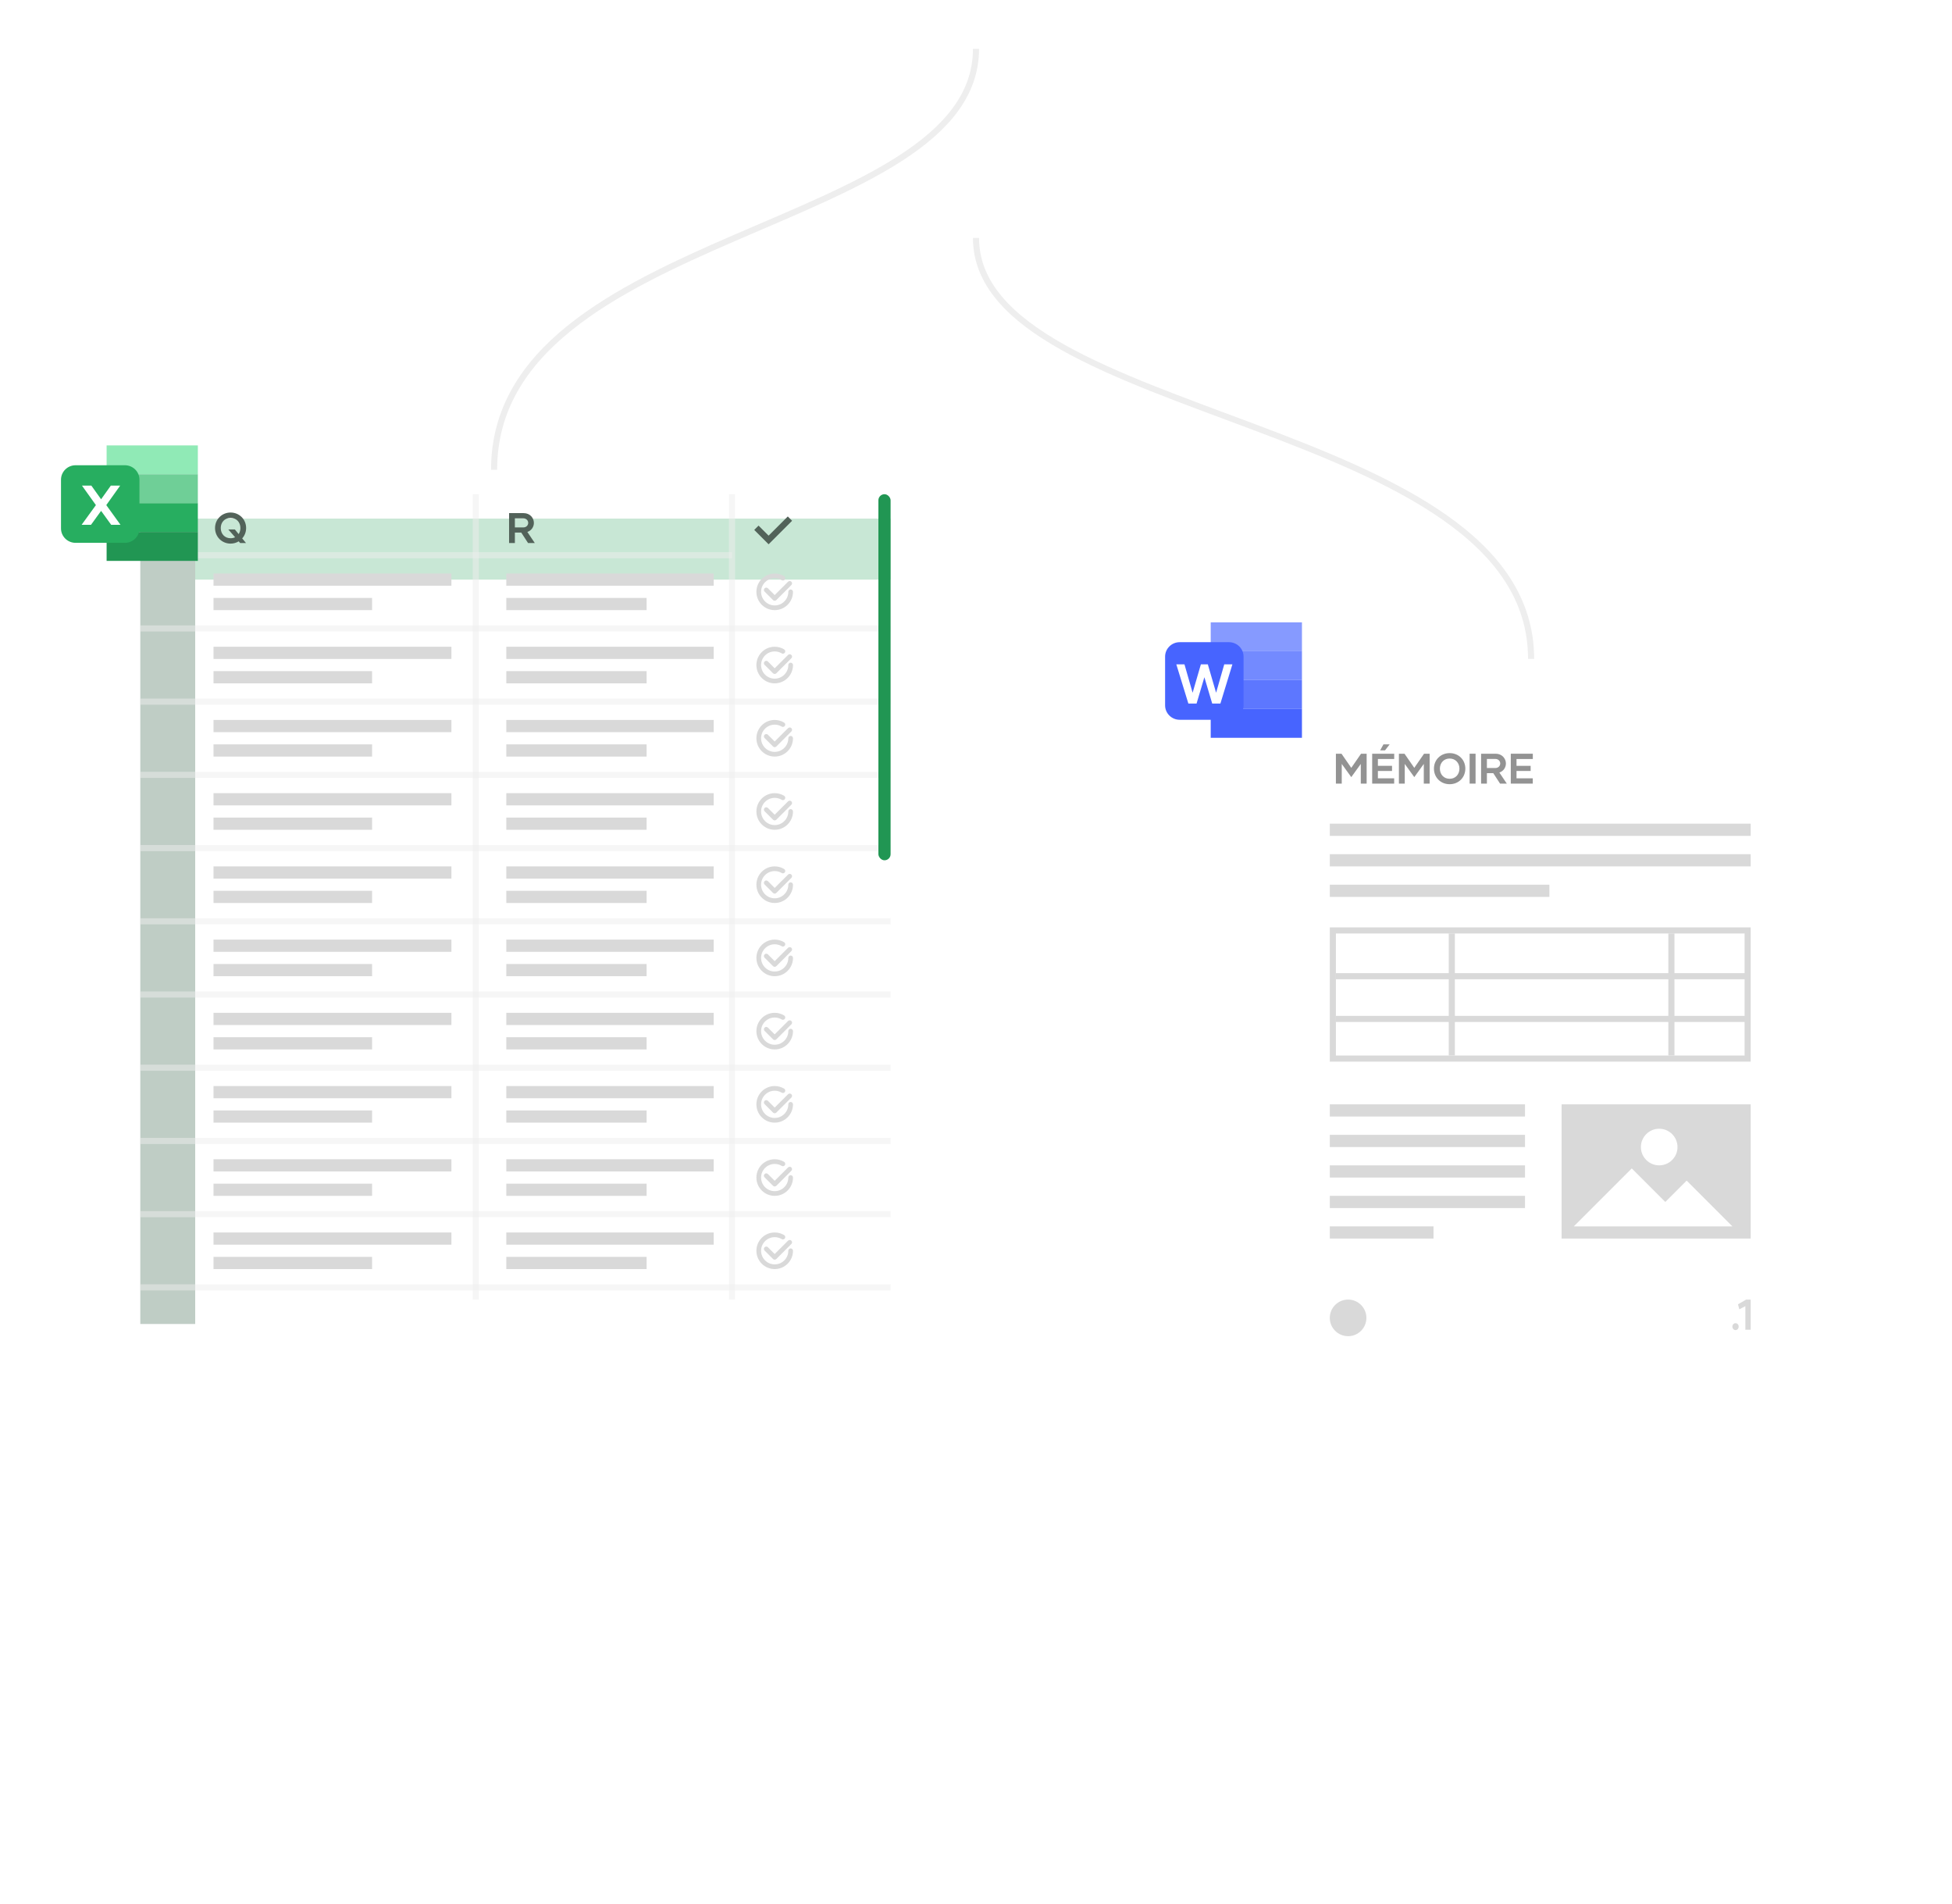 <svg width="320" height="312" viewBox="0 0 320 312" fill="none" xmlns="http://www.w3.org/2000/svg">
<g clip-path="url(#clip0_523_5373)">
<g filter="url(#filter0_d_523_5373)">
<rect x="214" y="115" width="84" height="114" fill="white"/>
</g>
<g filter="url(#filter1_d_523_5373)">
<rect x="210" y="109" width="84" height="114" fill="white"/>
</g>
<g filter="url(#filter2_d_523_5373)">
<rect x="23" y="81" width="123" height="132" fill="white"/>
<rect x="23" y="81" width="9" height="132" fill="#BFCDC5"/>
<rect x="32" y="81" width="114" height="10" fill="#C8E7D5"/>
</g>
<path d="M23 103H146" stroke="#EEEEEE" stroke-opacity="0.5"/>
<path d="M23 91H120" stroke="#EEEEEE" stroke-opacity="0.5"/>
<path d="M78 81L78 213M120 81L120 213" stroke="#EEEEEE" stroke-opacity="0.5"/>
<path d="M23 115H146" stroke="#EEEEEE" stroke-opacity="0.5"/>
<path d="M23 127H146" stroke="#EEEEEE" stroke-opacity="0.5"/>
<path d="M40.348 86.543C40.348 87.208 40.103 87.796 39.704 88.244L40.327 89H39.368L39.13 88.727C38.738 88.965 38.283 89.098 37.8 89.098C36.386 89.098 35.252 87.992 35.252 86.543C35.252 85.108 36.386 84.002 37.8 84.002C39.214 84.002 40.348 85.108 40.348 86.543ZM37.8 88.216C38.073 88.216 38.325 88.16 38.542 88.055L37.422 86.774H38.5L39.123 87.537C39.305 87.264 39.41 86.921 39.41 86.543C39.41 85.591 38.759 84.884 37.8 84.884C36.841 84.884 36.19 85.591 36.19 86.543C36.19 87.502 36.841 88.216 37.8 88.216Z" fill="#526259"/>
<path d="M86.563 89L85.45 87.285H84.407V89H83.455V84.1H85.842C86.906 84.1 87.522 84.919 87.522 85.696C87.522 86.34 87.144 86.949 86.451 87.187L87.669 89H86.563ZM84.407 84.961V86.445H85.779C86.276 86.445 86.591 86.102 86.591 85.696C86.591 85.304 86.269 84.961 85.814 84.961H84.407Z" fill="#526259"/>
<rect x="35" y="94" width="39" height="2" fill="#D9D9D9"/>
<rect x="83" y="94" width="34" height="2" fill="#D9D9D9"/>
<rect x="83" y="106" width="34" height="2" fill="#D9D9D9"/>
<rect x="83" y="118" width="34" height="2" fill="#D9D9D9"/>
<rect x="218" y="135" width="69" height="2" fill="#D9D9D9"/>
<rect x="218" y="181" width="32" height="2" fill="#D9D9D9"/>
<rect x="218" y="140" width="69" height="2" fill="#D9D9D9"/>
<rect x="218" y="186" width="32" height="2" fill="#D9D9D9"/>
<rect x="218" y="191" width="32" height="2" fill="#D9D9D9"/>
<rect x="218" y="196" width="32" height="2" fill="#D9D9D9"/>
<rect x="218" y="145" width="36" height="2" fill="#D9D9D9"/>
<rect x="218" y="201" width="17" height="2" fill="#D9D9D9"/>
<rect x="35" y="106" width="39" height="2" fill="#D9D9D9"/>
<rect x="35" y="118" width="39" height="2" fill="#D9D9D9"/>
<rect x="35" y="98" width="26" height="2" fill="#D9D9D9"/>
<rect x="83" y="98" width="23" height="2" fill="#D9D9D9"/>
<rect x="83" y="110" width="23" height="2" fill="#D9D9D9"/>
<rect x="83" y="122" width="23" height="2" fill="#D9D9D9"/>
<rect x="35" y="110" width="26" height="2" fill="#D9D9D9"/>
<rect x="35" y="122" width="26" height="2" fill="#D9D9D9"/>
<rect x="218.5" y="152.5" width="68" height="21" stroke="#D9D9D9"/>
<path d="M219 160H286.5" stroke="#D9D9D9"/>
<path d="M219 167H286.5" stroke="#D9D9D9"/>
<path d="M238 153V173" stroke="#D9D9D9"/>
<path d="M274 153V173" stroke="#D9D9D9"/>
<path d="M124 86.5L126 88.5L129.5 85" stroke="#526259"/>
<path d="M124 109C124 107.343 125.343 106 127 106C127.547 106 128.06 106.146 128.502 106.402L128.544 106.428L128.561 106.438C128.73 106.552 128.782 106.779 128.676 106.955C128.57 107.132 128.345 107.192 128.165 107.097L128.148 107.087L128.116 107.068C127.788 106.878 127.407 106.769 127 106.769C125.768 106.769 124.769 107.768 124.769 109C124.769 110.232 125.768 111.231 127 111.231C128.232 111.231 129.231 110.232 129.231 109C129.231 108.788 129.403 108.615 129.615 108.615C129.828 108.615 130 108.788 130 109C130 110.657 128.657 112 127 112C125.343 112 124 110.657 124 109ZM129.19 107.343C129.34 107.193 129.583 107.193 129.734 107.344C129.884 107.494 129.884 107.737 129.733 107.887L127.27 110.349C127.12 110.499 126.877 110.499 126.726 110.349L125.344 108.967L125.33 108.953C125.193 108.802 125.198 108.569 125.343 108.423C125.489 108.278 125.722 108.273 125.873 108.409L125.887 108.423L126.998 109.533L129.19 107.343Z" fill="#D9D9D9"/>
<path d="M124 97C124 95.343 125.343 94 127 94C127.547 94 128.06 94.147 128.502 94.403L128.544 94.428L128.561 94.438C128.73 94.552 128.782 94.779 128.676 94.956C128.57 95.132 128.345 95.192 128.165 95.097L128.148 95.087L128.116 95.068C127.788 94.878 127.407 94.769 127 94.769C125.768 94.769 124.769 95.768 124.769 97C124.769 98.232 125.768 99.231 127 99.231C128.232 99.231 129.231 98.232 129.231 97C129.231 96.788 129.403 96.615 129.615 96.615C129.828 96.615 130 96.788 130 97C130 98.657 128.657 100 127 100C125.343 100 124 98.657 124 97ZM129.19 95.343C129.34 95.193 129.583 95.193 129.734 95.344C129.884 95.494 129.884 95.737 129.733 95.888L127.27 98.349C127.12 98.499 126.877 98.499 126.726 98.349L125.344 96.967L125.33 96.953C125.193 96.802 125.198 96.569 125.343 96.423C125.489 96.278 125.722 96.273 125.873 96.409L125.887 96.423L126.998 97.533L129.19 95.343Z" fill="#D9D9D9"/>
<path d="M124 121C124 119.343 125.343 118 127 118C127.547 118 128.06 118.146 128.502 118.402L128.544 118.428L128.561 118.438C128.73 118.552 128.782 118.779 128.676 118.955C128.57 119.132 128.345 119.192 128.165 119.097L128.148 119.087L128.116 119.068C127.788 118.878 127.407 118.769 127 118.769C125.768 118.769 124.769 119.768 124.769 121C124.769 122.232 125.768 123.231 127 123.231C128.232 123.231 129.231 122.232 129.231 121C129.231 120.788 129.403 120.615 129.615 120.615C129.828 120.615 130 120.788 130 121C130 122.657 128.657 124 127 124C125.343 124 124 122.657 124 121ZM129.19 119.343C129.34 119.193 129.583 119.193 129.734 119.344C129.884 119.494 129.884 119.737 129.733 119.887L127.27 122.349C127.12 122.499 126.877 122.499 126.726 122.349L125.344 120.967L125.33 120.953C125.193 120.802 125.198 120.569 125.343 120.423C125.489 120.278 125.722 120.273 125.873 120.409L125.887 120.423L126.998 121.533L129.19 119.343Z" fill="#D9D9D9"/>
<path d="M23 139H146" stroke="#EEEEEE" stroke-opacity="0.5"/>
<rect x="83" y="130" width="34" height="2" fill="#D9D9D9"/>
<rect x="35" y="130" width="39" height="2" fill="#D9D9D9"/>
<rect x="83" y="134" width="23" height="2" fill="#D9D9D9"/>
<rect x="35" y="134" width="26" height="2" fill="#D9D9D9"/>
<path d="M124 133C124 131.343 125.343 130 127 130C127.547 130 128.06 130.146 128.502 130.402L128.544 130.428L128.561 130.438C128.73 130.552 128.782 130.779 128.676 130.955C128.57 131.132 128.345 131.192 128.165 131.097L128.148 131.087L128.116 131.068C127.788 130.878 127.407 130.769 127 130.769C125.768 130.769 124.769 131.768 124.769 133C124.769 134.232 125.768 135.231 127 135.231C128.232 135.231 129.231 134.232 129.231 133C129.231 132.788 129.403 132.615 129.615 132.615C129.828 132.615 130 132.788 130 133C130 134.657 128.657 136 127 136C125.343 136 124 134.657 124 133ZM129.19 131.343C129.34 131.193 129.583 131.193 129.734 131.344C129.884 131.494 129.884 131.737 129.733 131.887L127.27 134.349C127.12 134.499 126.877 134.499 126.726 134.349L125.344 132.967L125.33 132.953C125.193 132.802 125.198 132.569 125.343 132.423C125.489 132.278 125.722 132.273 125.873 132.409L125.887 132.423L126.998 133.533L129.19 131.343Z" fill="#D9D9D9"/>
<path d="M23 151H146" stroke="#EEEEEE" stroke-opacity="0.5"/>
<rect x="83" y="142" width="34" height="2" fill="#D9D9D9"/>
<rect x="35" y="142" width="39" height="2" fill="#D9D9D9"/>
<rect x="83" y="146" width="23" height="2" fill="#D9D9D9"/>
<rect x="35" y="146" width="26" height="2" fill="#D9D9D9"/>
<path d="M124 145C124 143.343 125.343 142 127 142C127.547 142 128.06 142.146 128.502 142.402L128.544 142.428L128.561 142.438C128.73 142.552 128.782 142.779 128.676 142.955C128.57 143.132 128.345 143.192 128.165 143.097L128.148 143.087L128.116 143.068C127.788 142.878 127.407 142.769 127 142.769C125.768 142.769 124.769 143.768 124.769 145C124.769 146.232 125.768 147.231 127 147.231C128.232 147.231 129.231 146.232 129.231 145C129.231 144.788 129.403 144.615 129.615 144.615C129.828 144.615 130 144.788 130 145C130 146.657 128.657 148 127 148C125.343 148 124 146.657 124 145ZM129.19 143.343C129.34 143.193 129.583 143.193 129.734 143.344C129.884 143.494 129.884 143.737 129.733 143.887L127.27 146.349C127.12 146.499 126.877 146.499 126.726 146.349L125.344 144.967L125.33 144.953C125.193 144.802 125.198 144.569 125.343 144.423C125.489 144.278 125.722 144.273 125.873 144.409L125.887 144.423L126.998 145.533L129.19 143.343Z" fill="#D9D9D9"/>
<path d="M23 163H146" stroke="#EEEEEE" stroke-opacity="0.5"/>
<rect x="83" y="154" width="34" height="2" fill="#D9D9D9"/>
<rect x="35" y="154" width="39" height="2" fill="#D9D9D9"/>
<rect x="83" y="158" width="23" height="2" fill="#D9D9D9"/>
<rect x="35" y="158" width="26" height="2" fill="#D9D9D9"/>
<path d="M124 157C124 155.343 125.343 154 127 154C127.547 154 128.06 154.146 128.502 154.402L128.544 154.428L128.561 154.438C128.73 154.552 128.782 154.779 128.676 154.955C128.57 155.132 128.345 155.192 128.165 155.097L128.148 155.087L128.116 155.068C127.788 154.878 127.407 154.769 127 154.769C125.768 154.769 124.769 155.768 124.769 157C124.769 158.232 125.768 159.231 127 159.231C128.232 159.231 129.231 158.232 129.231 157C129.231 156.788 129.403 156.615 129.615 156.615C129.828 156.615 130 156.788 130 157C130 158.657 128.657 160 127 160C125.343 160 124 158.657 124 157ZM129.19 155.343C129.34 155.193 129.583 155.193 129.734 155.344C129.884 155.494 129.884 155.737 129.733 155.887L127.27 158.349C127.12 158.499 126.877 158.499 126.726 158.349L125.344 156.967L125.33 156.953C125.193 156.802 125.198 156.569 125.343 156.423C125.489 156.278 125.722 156.273 125.873 156.409L125.887 156.423L126.998 157.533L129.19 155.343Z" fill="#D9D9D9"/>
<path d="M23 175H146" stroke="#EEEEEE" stroke-opacity="0.5"/>
<rect x="83" y="166" width="34" height="2" fill="#D9D9D9"/>
<rect x="35" y="166" width="39" height="2" fill="#D9D9D9"/>
<rect x="83" y="170" width="23" height="2" fill="#D9D9D9"/>
<rect x="35" y="170" width="26" height="2" fill="#D9D9D9"/>
<path d="M124 169C124 167.343 125.343 166 127 166C127.547 166 128.06 166.146 128.502 166.402L128.544 166.428L128.561 166.438C128.73 166.552 128.782 166.779 128.676 166.955C128.57 167.132 128.345 167.192 128.165 167.097L128.148 167.087L128.116 167.068C127.788 166.878 127.407 166.769 127 166.769C125.768 166.769 124.769 167.768 124.769 169C124.769 170.232 125.768 171.231 127 171.231C128.232 171.231 129.231 170.232 129.231 169C129.231 168.788 129.403 168.615 129.615 168.615C129.828 168.615 130 168.788 130 169C130 170.657 128.657 172 127 172C125.343 172 124 170.657 124 169ZM129.19 167.343C129.34 167.193 129.583 167.193 129.734 167.344C129.884 167.494 129.884 167.737 129.733 167.887L127.27 170.349C127.12 170.499 126.877 170.499 126.726 170.349L125.344 168.967L125.33 168.953C125.193 168.802 125.198 168.569 125.343 168.423C125.489 168.278 125.722 168.273 125.873 168.409L125.887 168.423L126.998 169.533L129.19 167.343Z" fill="#D9D9D9"/>
<path d="M23 187H146" stroke="#EEEEEE" stroke-opacity="0.5"/>
<rect x="83" y="178" width="34" height="2" fill="#D9D9D9"/>
<rect x="35" y="178" width="39" height="2" fill="#D9D9D9"/>
<rect x="83" y="182" width="23" height="2" fill="#D9D9D9"/>
<rect x="35" y="182" width="26" height="2" fill="#D9D9D9"/>
<path d="M124 181C124 179.343 125.343 178 127 178C127.547 178 128.06 178.146 128.502 178.402L128.544 178.428L128.561 178.438C128.73 178.552 128.782 178.779 128.676 178.955C128.57 179.132 128.345 179.192 128.165 179.097L128.148 179.087L128.116 179.068C127.788 178.878 127.407 178.769 127 178.769C125.768 178.769 124.769 179.768 124.769 181C124.769 182.232 125.768 183.231 127 183.231C128.232 183.231 129.231 182.232 129.231 181C129.231 180.788 129.403 180.615 129.615 180.615C129.828 180.615 130 180.788 130 181C130 182.657 128.657 184 127 184C125.343 184 124 182.657 124 181ZM129.19 179.343C129.34 179.193 129.583 179.193 129.734 179.344C129.884 179.494 129.884 179.737 129.733 179.887L127.27 182.349C127.12 182.499 126.877 182.499 126.726 182.349L125.344 180.967L125.33 180.953C125.193 180.802 125.198 180.569 125.343 180.423C125.489 180.278 125.722 180.273 125.873 180.409L125.887 180.423L126.998 181.533L129.19 179.343Z" fill="#D9D9D9"/>
<path d="M23 199H146" stroke="#EEEEEE" stroke-opacity="0.5"/>
<rect x="83" y="190" width="34" height="2" fill="#D9D9D9"/>
<rect x="35" y="190" width="39" height="2" fill="#D9D9D9"/>
<rect x="83" y="194" width="23" height="2" fill="#D9D9D9"/>
<rect x="35" y="194" width="26" height="2" fill="#D9D9D9"/>
<path d="M124 193C124 191.343 125.343 190 127 190C127.547 190 128.06 190.146 128.502 190.402L128.544 190.428L128.561 190.438C128.73 190.552 128.782 190.779 128.676 190.955C128.57 191.132 128.345 191.192 128.165 191.097L128.148 191.087L128.116 191.068C127.788 190.878 127.407 190.769 127 190.769C125.768 190.769 124.769 191.768 124.769 193C124.769 194.232 125.768 195.231 127 195.231C128.232 195.231 129.231 194.232 129.231 193C129.231 192.788 129.403 192.615 129.615 192.615C129.828 192.615 130 192.788 130 193C130 194.657 128.657 196 127 196C125.343 196 124 194.657 124 193ZM129.19 191.343C129.34 191.193 129.583 191.193 129.734 191.344C129.884 191.494 129.884 191.737 129.733 191.887L127.27 194.349C127.12 194.499 126.877 194.499 126.726 194.349L125.344 192.967L125.33 192.953C125.193 192.802 125.198 192.569 125.343 192.423C125.489 192.278 125.722 192.273 125.873 192.409L125.887 192.423L126.998 193.533L129.19 191.343Z" fill="#D9D9D9"/>
<path d="M23 211H146" stroke="#EEEEEE" stroke-opacity="0.5"/>
<rect x="83" y="202" width="34" height="2" fill="#D9D9D9"/>
<rect x="35" y="202" width="39" height="2" fill="#D9D9D9"/>
<rect x="83" y="206" width="23" height="2" fill="#D9D9D9"/>
<rect x="35" y="206" width="26" height="2" fill="#D9D9D9"/>
<path d="M124 205C124 203.343 125.343 202 127 202C127.547 202 128.06 202.146 128.502 202.402L128.544 202.428L128.561 202.438C128.73 202.552 128.782 202.779 128.676 202.955C128.57 203.132 128.345 203.192 128.165 203.097L128.148 203.087L128.116 203.068C127.788 202.878 127.407 202.769 127 202.769C125.768 202.769 124.769 203.768 124.769 205C124.769 206.232 125.768 207.231 127 207.231C128.232 207.231 129.231 206.232 129.231 205C129.231 204.788 129.403 204.615 129.615 204.615C129.828 204.615 130 204.788 130 205C130 206.657 128.657 208 127 208C125.343 208 124 206.657 124 205ZM129.19 203.343C129.34 203.193 129.583 203.193 129.734 203.344C129.884 203.494 129.884 203.737 129.733 203.887L127.27 206.349C127.12 206.499 126.877 206.499 126.726 206.349L125.344 204.967L125.33 204.953C125.193 204.802 125.198 204.569 125.343 204.423C125.489 204.278 125.722 204.273 125.873 204.409L125.887 204.423L126.998 205.533L129.19 203.343Z" fill="#D9D9D9"/>
<g clip-path="url(#clip1_523_5373)">
<path d="M213.434 102H198.478V106.732H213.434V102Z" fill="#869AFF"/>
<path d="M213.434 106.732H198.478V111.464H213.434V106.732Z" fill="#738AFF"/>
<path d="M213.434 111.464H198.478V116.197H213.434V111.464Z" fill="#5D77FF"/>
<path d="M213.434 116.197H198.478V120.929H213.434V116.197Z" fill="#4764FF"/>
<path d="M191 107.62C191 106.313 192.071 105.253 193.393 105.253H201.469C202.791 105.253 203.862 106.313 203.862 107.62V115.605C203.862 116.912 202.791 117.971 201.469 117.971H193.393C192.071 117.971 191 116.912 191 115.605V107.62Z" fill="#4764FF"/>
<path d="M200.696 108.889H202.031L200.066 115.309H198.722L197.44 110.998L196.159 115.309H194.814L192.84 108.889H194.176L195.511 113.541L196.865 108.889H198.006L199.36 113.541L200.696 108.889Z" fill="white"/>
</g>
<path d="M223.123 123.533H224.04V128.433H223.081V125.206L221.52 127.369L219.959 125.206V128.433H219V123.533H219.917L221.52 125.85L223.123 123.533Z" fill="#939393"/>
<path d="M227.81 122L227.054 122.98H226.256L226.795 122H227.81ZM228.559 124.401H225.885V125.521H228.202V126.361H225.885V127.565H228.552V128.433H224.947V123.533H228.559V124.401Z" fill="#939393"/>
<path d="M233.452 123.533H234.369V128.433H233.41V125.206L231.849 127.369L230.288 125.206V128.433H229.329V123.533H230.246L231.849 125.85L233.452 123.533Z" fill="#939393"/>
<path d="M237.649 128.531C236.165 128.531 235.073 127.425 235.073 125.976C235.073 124.534 236.165 123.435 237.649 123.435C239.126 123.435 240.218 124.534 240.218 125.976C240.218 127.425 239.126 128.531 237.649 128.531ZM237.649 127.642C238.615 127.642 239.252 126.914 239.252 125.976C239.252 125.059 238.615 124.324 237.649 124.324C236.676 124.324 236.046 125.059 236.046 125.976C236.046 126.914 236.676 127.642 237.649 127.642Z" fill="#939393"/>
<path d="M240.923 128.433V123.533H241.896V128.433H240.923Z" fill="#939393"/>
<path d="M245.911 128.433L244.798 126.718H243.755V128.433H242.803V123.533H245.19C246.254 123.533 246.87 124.352 246.87 125.129C246.87 125.773 246.492 126.382 245.799 126.62L247.017 128.433H245.911ZM243.755 124.394V125.878H245.127C245.624 125.878 245.939 125.535 245.939 125.129C245.939 124.737 245.617 124.394 245.162 124.394H243.755Z" fill="#939393"/>
<path d="M251.282 124.401H248.608V125.521H250.925V126.361H248.608V127.565H251.275V128.433H247.67V123.533H251.282V124.401Z" fill="#939393"/>
<path d="M160 8C160 38.077 81 37.487 81 77" stroke="#EEEEEE"/>
<path d="M160 39C160 69.077 251 68.487 251 108" stroke="#EEEEEE"/>
<g clip-path="url(#clip2_523_5373)">
<path d="M32.434 73H17.478V77.732H32.434V73Z" fill="#90EAB6"/>
<path d="M32.434 77.732H17.478V82.464H32.434V77.732Z" fill="#6FCF97"/>
<path d="M32.434 82.464H17.478V87.197H32.434V82.464Z" fill="#27AE60"/>
<path d="M32.434 87.197H17.478V91.929H32.434V87.197Z" fill="#219653"/>
<path d="M10 78.62C10 77.313 11.071 76.253 12.393 76.253H20.469C21.791 76.253 22.862 77.313 22.862 78.62V86.605C22.862 87.912 21.791 88.971 20.469 88.971H12.393C11.071 88.971 10 87.912 10 86.605V78.62Z" fill="#27AE60"/>
<path d="M19.751 86.013H18.226L16.573 83.73L14.92 86.013H13.381L15.722 82.785L13.44 79.594H14.979L16.573 81.832L18.167 79.594H19.697L17.424 82.785L19.751 86.013Z" fill="white"/>
</g>
<rect x="256" y="181" width="31" height="22" fill="#D9D9D9"/>
<path d="M267.5 191.5L258 201H284L276.5 193.5L273 197L267.5 191.5Z" fill="white"/>
<circle cx="272" cy="188" r="3" fill="white"/>
<circle cx="221" cy="216" r="3" fill="#D9D9D9"/>
<path d="M284.518 218C284.227 218 284 217.746 284 217.421C284 217.117 284.227 216.87 284.518 216.87C284.802 216.87 285.03 217.117 285.03 217.421C285.03 217.746 284.802 218 284.518 218Z" fill="#D9D9D9"/>
<path d="M286.261 213H287V217.944H286.122V214.081L285.13 214.596L284.921 213.77L286.261 213Z" fill="#D9D9D9"/>
<rect x="144" y="81" width="2" height="60" rx="1" fill="#219653"/>
</g>
<defs>
<filter id="filter0_d_523_5373" x="210" y="115" width="92" height="122" filterUnits="userSpaceOnUse" color-interpolation-filters="sRGB">
<feFlood flood-opacity="0" result="BackgroundImageFix"/>
<feColorMatrix in="SourceAlpha" type="matrix" values="0 0 0 0 0 0 0 0 0 0 0 0 0 0 0 0 0 0 127 0" result="hardAlpha"/>
<feOffset dy="4"/>
<feGaussianBlur stdDeviation="2"/>
<feComposite in2="hardAlpha" operator="out"/>
<feColorMatrix type="matrix" values="0 0 0 0 0 0 0 0 0 0 0 0 0 0 0 0 0 0 0.25 0"/>
<feBlend mode="normal" in2="BackgroundImageFix" result="effect1_dropShadow_523_5373"/>
<feBlend mode="normal" in="SourceGraphic" in2="effect1_dropShadow_523_5373" result="shape"/>
</filter>
<filter id="filter1_d_523_5373" x="206" y="109" width="92" height="122" filterUnits="userSpaceOnUse" color-interpolation-filters="sRGB">
<feFlood flood-opacity="0" result="BackgroundImageFix"/>
<feColorMatrix in="SourceAlpha" type="matrix" values="0 0 0 0 0 0 0 0 0 0 0 0 0 0 0 0 0 0 127 0" result="hardAlpha"/>
<feOffset dy="4"/>
<feGaussianBlur stdDeviation="2"/>
<feComposite in2="hardAlpha" operator="out"/>
<feColorMatrix type="matrix" values="0 0 0 0 0 0 0 0 0 0 0 0 0 0 0 0 0 0 0.25 0"/>
<feBlend mode="normal" in2="BackgroundImageFix" result="effect1_dropShadow_523_5373"/>
<feBlend mode="normal" in="SourceGraphic" in2="effect1_dropShadow_523_5373" result="shape"/>
</filter>
<filter id="filter2_d_523_5373" x="19" y="81" width="131" height="140" filterUnits="userSpaceOnUse" color-interpolation-filters="sRGB">
<feFlood flood-opacity="0" result="BackgroundImageFix"/>
<feColorMatrix in="SourceAlpha" type="matrix" values="0 0 0 0 0 0 0 0 0 0 0 0 0 0 0 0 0 0 127 0" result="hardAlpha"/>
<feOffset dy="4"/>
<feGaussianBlur stdDeviation="2"/>
<feComposite in2="hardAlpha" operator="out"/>
<feColorMatrix type="matrix" values="0 0 0 0 0 0 0 0 0 0 0 0 0 0 0 0 0 0 0.25 0"/>
<feBlend mode="normal" in2="BackgroundImageFix" result="effect1_dropShadow_523_5373"/>
<feBlend mode="normal" in="SourceGraphic" in2="effect1_dropShadow_523_5373" result="shape"/>
</filter>
<clipPath id="clip0_523_5373">
<rect width="320" height="312" fill="white"/>
</clipPath>
<clipPath id="clip1_523_5373">
<rect width="22.434" height="18.929" fill="white" transform="translate(191 102)"/>
</clipPath>
<clipPath id="clip2_523_5373">
<rect width="22.434" height="18.929" fill="white" transform="translate(10 73)"/>
</clipPath>
</defs>
</svg>
